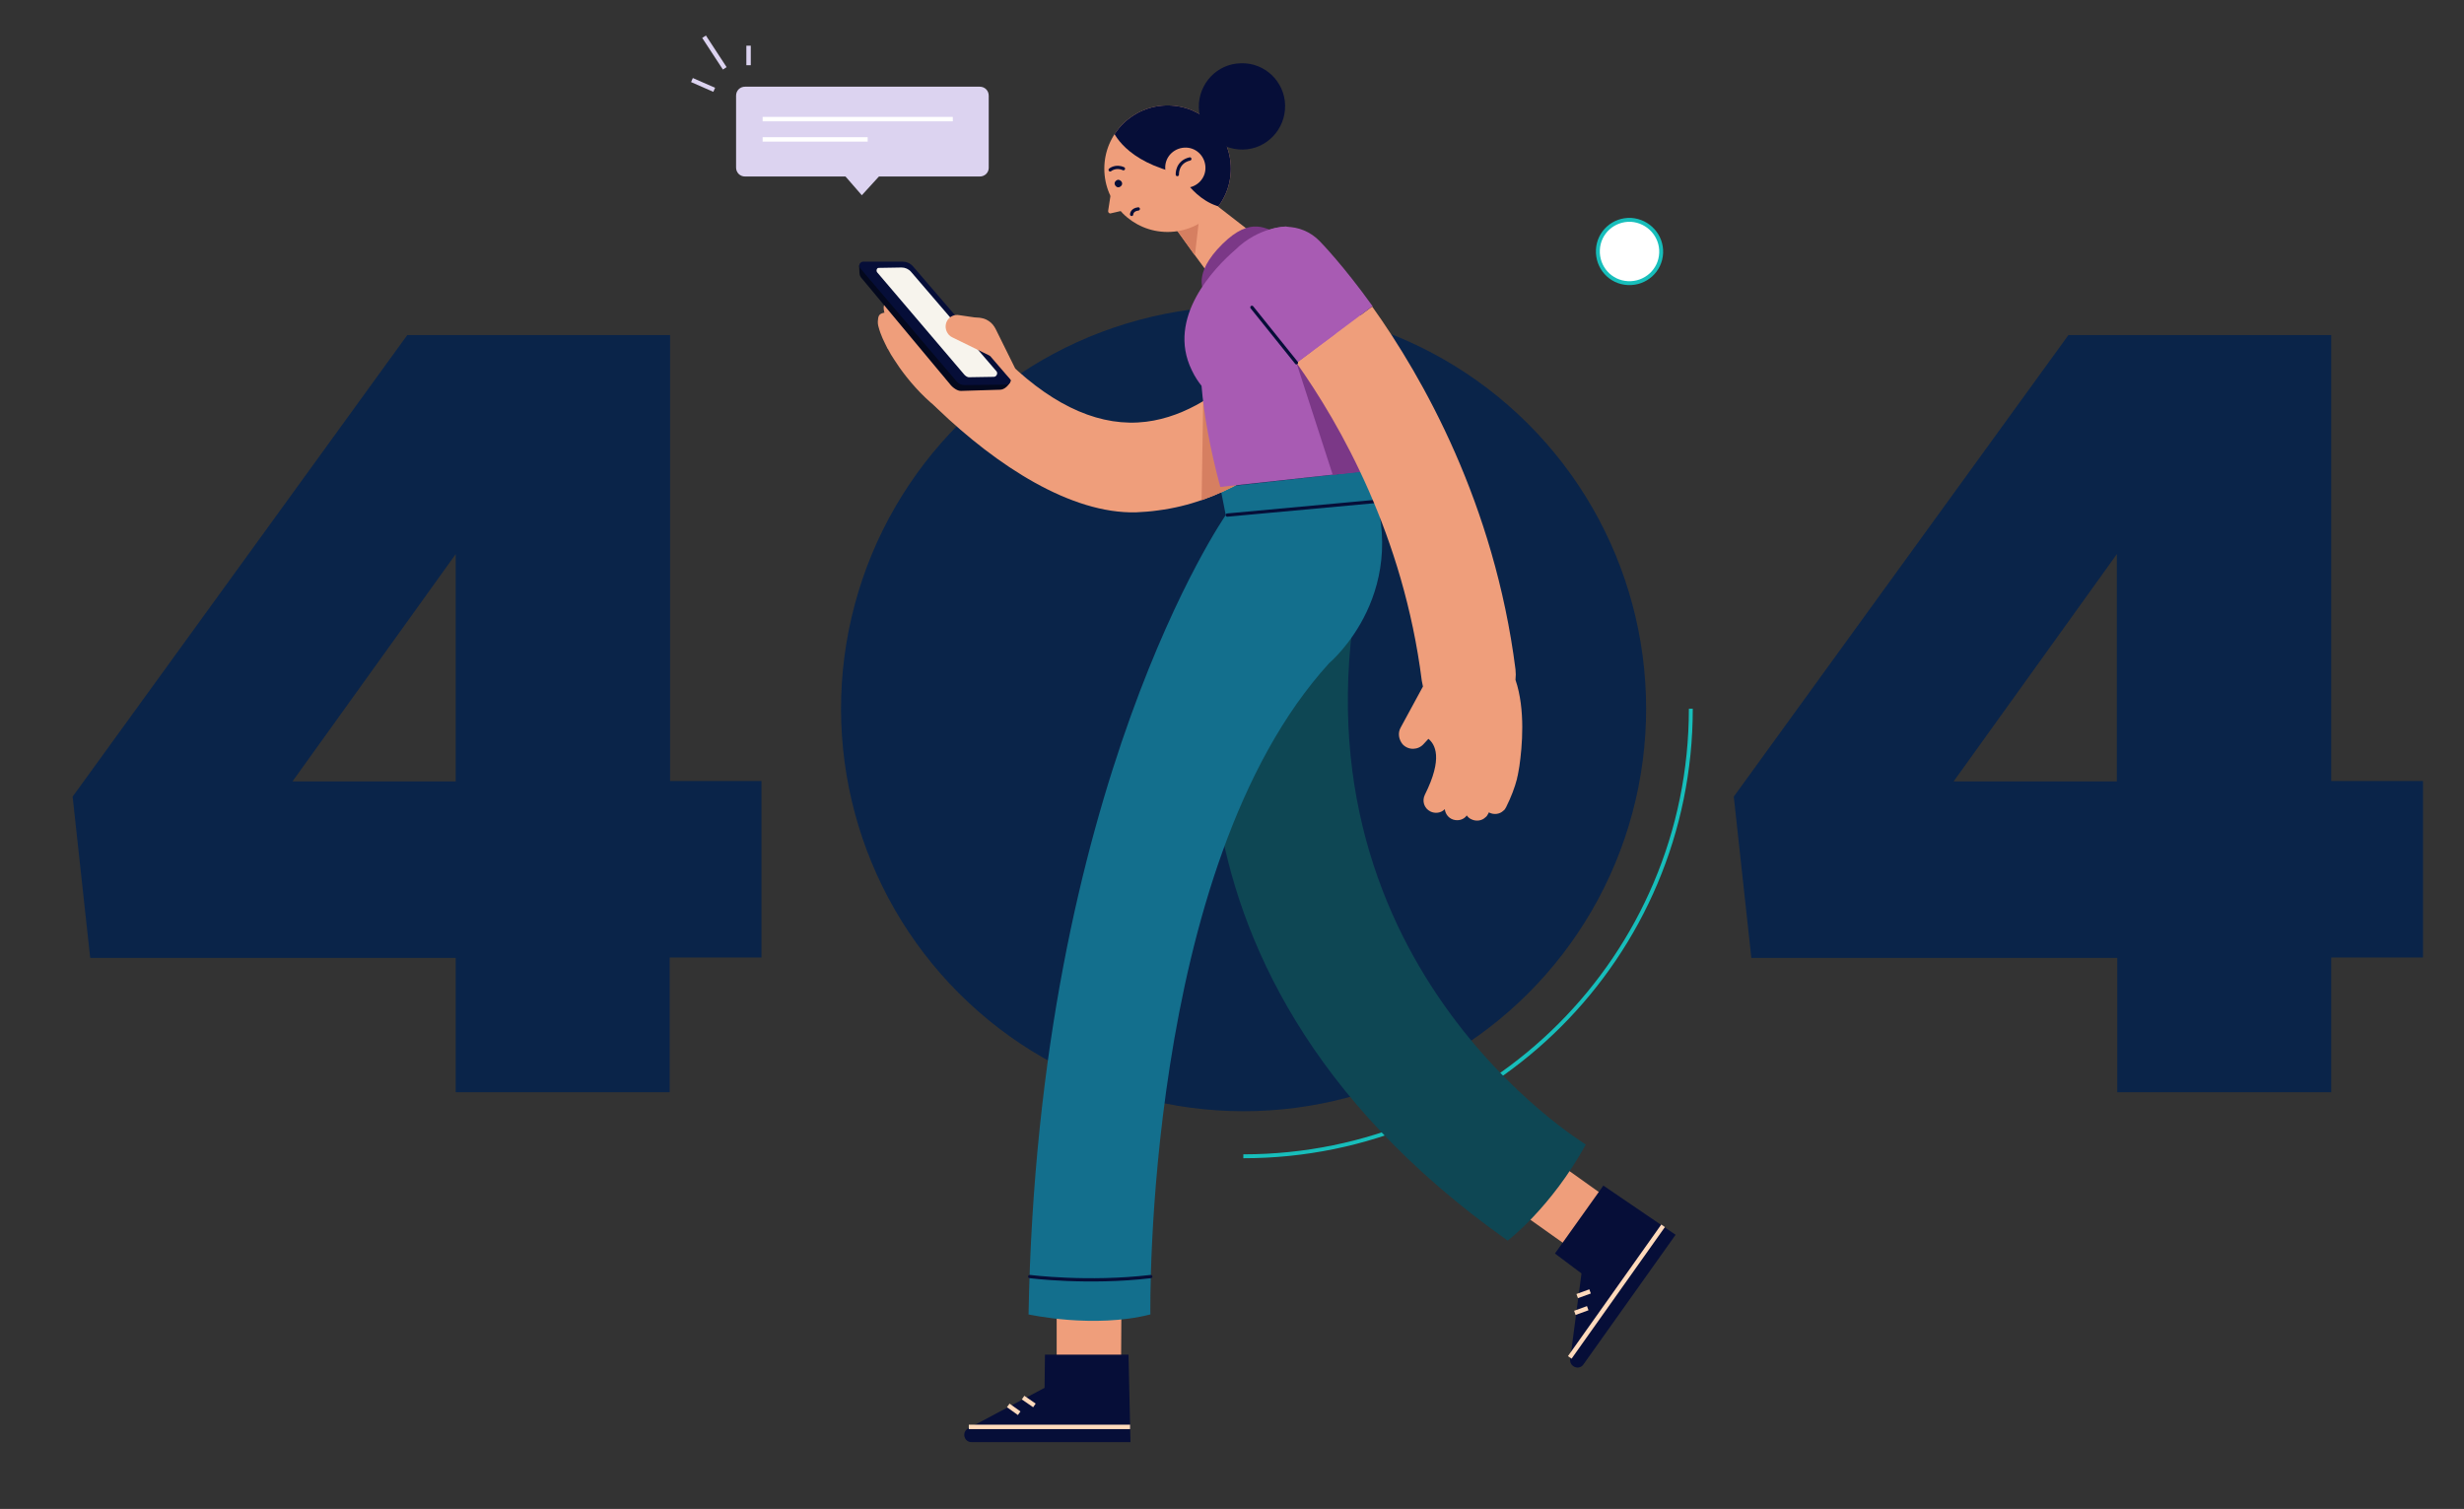<?xml version="1.0" encoding="utf-8"?>
<!-- Generator: Adobe Illustrator 25.3.0, SVG Export Plug-In . SVG Version: 6.00 Build 0)  -->
<svg version="1.1" id="Calque_1" xmlns="http://www.w3.org/2000/svg" xmlns:xlink="http://www.w3.org/1999/xlink" x="0px" y="0px"
	 viewBox="0 0 631 386.4" style="enable-background:new 0 0 631 386.4;" xml:space="preserve">
<rect x="0" y="0" width="631" height="386.4" fill="#333333" stroke="none"/>
<style type="text/css">
	.st0{fill:#0A2449;}
	.st1{fill:none;stroke:#17BEBB;stroke-miterlimit:10;}
	.st2{fill:#FFFFFF;stroke:#17BEBB;stroke-miterlimit:10;}
	.st3{fill:#EF9E7B;}
	.st4{fill:#D67F61;}
	.st5{clip-path:url(#XMLID_3_);fill:#060E38;}
	.st6{fill:none;stroke:#060E38;stroke-width:0.839;stroke-linecap:round;stroke-linejoin:round;stroke-miterlimit:10;}
	.st7{fill:#060E38;}
	.st8{fill:none;stroke:#FFDABC;stroke-width:1.133;stroke-miterlimit:10;}
	.st9{fill:#0E4754;}
	.st10{fill:#136F8D;}
	.st11{clip-path:url(#XMLID_4_);fill:#D67F61;}
	.st12{fill:#03081D;}
	.st13{fill:#F7F4ED;}
	.st14{fill:#7B3887;}
	.st15{fill:#A85BB3;}
	.st16{fill:none;stroke:#DCD3F0;stroke-width:1.133;stroke-miterlimit:10;}
	.st17{fill:#DCD3F0;}
	.st18{fill:none;stroke:#FFFFFF;stroke-width:1.133;stroke-miterlimit:10;}
</style>
<g>
	<g>
		<path class="st0" d="M116.7,245.3H23.1L18.6,204l85.7-118.2h67.3v114.2H195v45.2h-23.5v34.5h-54.8V245.3z M116.7,200.1v-58.2
			l-41.8,58.2H116.7z"/>
	</g>
	<g>
		<path class="st0" d="M542.1,245.3h-93.6L444,204l85.7-118.2h67.3v114.2h23.5v45.2h-23.5v34.5h-54.8V245.3z M542.1,200.1v-58.2
			l-41.8,58.2H542.1z"/>
	</g>
	<g>
		
			<ellipse transform="matrix(0.707 -0.707 0.707 0.707 -35.033 278.331)" class="st0" cx="318.5" cy="181.5" rx="103.1" ry="103.1"/>
		<path class="st1" d="M433,181.5c0,63.3-51.3,114.6-114.6,114.6"/>
		<path class="st2" d="M425.4,64.8c-0.2,4.5-4,7.9-8.5,7.7c-4.5-0.2-7.9-4-7.7-8.5c0.2-4.5,4-7.9,8.5-7.7
			C422.2,56.6,425.6,60.4,425.4,64.8z"/>
	</g>
</g>
<g>
	<g>
		<g>
			<g>
				<path class="st3" d="M297.5,53.3c0.3,1.1,15.5,21.6,15.2,21.1l10.7-12.6l-17.9-13.9L297.5,53.3z"/>
				<polygon class="st4" points="308.1,47.2 306,65.4 297.1,52.9 				"/>
				<g>
					<defs>
						<circle id="XMLID_6_" cx="299" cy="43.2" r="16.2"/>
					</defs>
					<use xlink:href="#XMLID_6_"  style="overflow:visible;fill:#EF9E7B;"/>
					<clipPath id="XMLID_3_">
						<use xlink:href="#XMLID_6_"  style="overflow:visible;"/>
					</clipPath>
					<path class="st5" d="M284.7,32.8c0,0,2.2,7.5,15.2,11.1l2.9,1.4c0,0,6.7,11.7,18,6.9c0,0,4.1-14-12.7-24.2
						C295.9,20.5,284.7,32.8,284.7,32.8z"/>
				</g>
				<path class="st3" d="M284.4,50l-0.6,3.9c-0.1,0.5,0.3,0.9,0.8,0.7l2.6-0.6L284.4,50z"/>
				<g>
					<path class="st3" d="M308.7,43.2c-0.1,2.8-2.5,5-5.4,4.9c-2.8-0.1-5-2.5-4.9-5.4c0.1-2.8,2.5-5,5.4-4.9
						C306.6,37.9,308.8,40.3,308.7,43.2z"/>
					<path class="st6" d="M301.5,44.7c0,0-0.2-3.2,3.2-4"/>
				</g>
				<path class="st7" d="M329.1,27c0.1,6.1-4.7,11.2-10.8,11.3c-6.1,0.1-11.2-4.7-11.3-10.8c-0.1-6.1,4.7-11.2,10.8-11.3
					C323.9,16,329,20.9,329.1,27z"/>
				<g>
					<path class="st7" d="M287.3,46.7c0.2,0.5-0.1,1-0.6,1.2c-0.5,0.2-1-0.1-1.2-0.6s0.1-1,0.6-1.2
						C286.5,45.9,287.1,46.2,287.3,46.7z"/>
					<path class="st6" d="M284.3,43.5c0,0,1.4-1.2,3.4-0.3"/>
					<path class="st6" d="M289.8,54.9c0,0,0-1.2,1.7-1.4"/>
				</g>
			</g>
			<g>
				<g>
					<g>
						<polygon class="st3" points="389.3,310.5 402.4,319.8 410.2,305.8 396.6,296.1 						"/>
						<g>
							<path class="st7" d="M398.2,321l12.4-17.4l18.5,12.6l-23.6,33.2c-1.1,1.6-3.6,0.6-3.4-1.3l2.9-22L398.2,321z"/>
							<line class="st8" x1="402" y1="347.6" x2="425.9" y2="313.9"/>
							<line class="st8" x1="403.3" y1="336.2" x2="406.6" y2="335"/>
							<line class="st8" x1="403.9" y1="331.9" x2="407.2" y2="330.7"/>
						</g>
					</g>
					<path class="st9" d="M348.6,146.9l-34.4,6c0,0-30,92.7,71.9,164.8c0,0,11.1-8.4,20-24.6C406.1,293,328.1,246.1,348.6,146.9"/>
				</g>
				<g>
					<g>
						<polygon class="st3" points="270.6,332.4 270.6,348.4 287.1,348.4 287.2,331.7 						"/>
						<g>
							<path class="st7" d="M267.6,346.9H289l0.5,22.4h-40.7c-1.9,0-2.6-2.5-0.9-3.5l19.6-10.4L267.6,346.9z"/>
							<line class="st8" x1="248.1" y1="365.4" x2="289.4" y2="365.4"/>
							<line class="st8" x1="258.2" y1="359.9" x2="261" y2="361.9"/>
							<line class="st8" x1="262" y1="357.9" x2="264.9" y2="359.9"/>
						</g>
					</g>
					<g>
						<path class="st10" d="M312.5,124.8l1.4,7.1c0,0-48.1,69.1-50.5,204.7c0,0,16.7,3.7,31.2,0c0,0-1.9-114.5,45.8-166.8
							c0,0,22.4-18.7,9.6-49.2L312.5,124.8z"/>
						<path class="st6" d="M263.7,326.9c0,0,14.9,1.9,31,0"/>
						<line class="st6" x1="314.3" y1="131.9" x2="352.4" y2="128.4"/>
					</g>
				</g>
			</g>
			<g>
				<g>
					<g>
						<defs>
							<path id="XMLID_1_" d="M290.9,131.2c-16.6,0.4-35.5-11.8-50.9-26.6c-4.6-4.4-2.1-6.6,2.3-11.2c4.4-4.6,11.6-4.7,16.2-0.4
								c11.9,11.4,23.7,16.4,35,15c21-2.6,35.9-26.1,36.1-26.3c3.3-5.3,10.4-7,15.8-3.7c5.4,3.3,7,10.4,3.7,15.7
								c-0.8,1.3-20.6,32.9-52.5,37C294.6,131,292.7,131.1,290.9,131.2z"/>
						</defs>
						<use xlink:href="#XMLID_1_"  style="overflow:visible;fill:#EF9E7B;"/>
						<clipPath id="XMLID_4_">
							<use xlink:href="#XMLID_1_"  style="overflow:visible;"/>
						</clipPath>
						<polygon class="st11" points="308.2,98 307.6,135.4 336,125.8 319.2,92.5 						"/>
					</g>
					<path class="st3" d="M258.8,97.4l-0.4-3.7l1.6,0.7l-5-10.1c-0.4-0.8-1-1.6-1.8-2.1c-1.8-1.2-3.2-0.7-4.4-0.8
						c-2.1-0.2-1.4,0.4-1.5,2.5l0,0c-2.2,0-6.7,1-9.2-8.7c-0.5-2.1-2.7-3.3-4.8-2.8c-3.1,0.8,2.3-0.7,2.2,0.8c0,0.1,0,0.1,0,0.2
						c-0.7-0.7-1.8-1-2.9-0.7c-1.3,0.3-2.2,1.4-2.4,2.7c0,0.2,0,0.3,0,0.5c-0.5-0.1-1-0.2-1.5,0c-1.3,0.3-2.2,1.4-2.4,2.7
						c0,0.4,0,0.7,0.1,1.1c0,0.1,0.1,0.3,0.1,0.4c-0.1,0-0.1,0-0.2,0c-1.3,0.3-1.4,0.9-1.5,2.2c0,0.4,0,0.7,0.1,1.1
						c0.7,2.7,1.4,3.8,2.4,5.9l0,0c0,0,0,0,0.1,0.1c0.5,1,1,1.8,1.6,2.7c3.2,5.1,11.1,14.9,20.2,17.2
						C261.1,112.1,258.8,97.4,258.8,97.4z"/>
					<g>
						<path class="st12" d="M220,68l0.1,1.8c0,0.6,0.2,1.1,0.6,1.5l22.6,27.1c0.6,0.8,1.9,1.8,2.9,1.7l9.9-0.3
							c1.1,0,2.3-1.1,2.8-2.4l0,0L229,69L220,68z"/>
						<path class="st7" d="M220.3,68.7l24.7,29c0.5,0.6,1.2,0.9,2,0.9l10.8-0.1c0.8,0,1.3-1,0.7-1.6l-24.7-28.7
							c-0.7-0.8-1.7-1.2-2.7-1.2L221,67C220.2,67.1,219.7,68,220.3,68.7z"/>
						<path class="st13" d="M224.6,69.7L247,96c0.4,0.4,0.9,0.7,1.4,0.6l6.1-0.1c0.7,0,1.1-0.9,0.7-1.4l-21.9-25.5
							c-0.6-0.7-1.5-1.1-2.4-1.1l-5.9,0.1C224.6,68.6,224.3,69.2,224.6,69.7z"/>
					</g>
					<path class="st3" d="M251.1,81.5l-5.5-0.8c-2.3-0.4-4.1,1.9-3.2,4.1l0,0c0.3,0.7,0.8,1.3,1.5,1.6l9.8,4.8l-1.4-6.3L251.1,81.5z
						"/>
				</g>
				<g>
					<path class="st14" d="M308.7,75.3c0,0-3.6-4,3-11.4c7.7-8.5,11.9-5.8,15.5-4.1L308.7,75.3z"/>
					<path class="st15" d="M350,120.6c0,0-10.3-14.6-8.9-26.1c1.3-11.4,4.1-31.4-11.7-36.5c0,0-7,0-13.1,6
						c-5.2,4.5-17.7,17.3-11.1,30.8c0.8,1.7,1.7,3,2.5,4c0.6,7.3,2.1,15.8,4.8,25.9L350,120.6z"/>
					<polygon class="st14" points="332,92.9 341.3,121.6 355.2,120.1 328.7,78.4 					"/>
				</g>
				<g>
					<path class="st3" d="M364.1,174.3c0.1,0.5,0.2,1,0.3,1.5l-5.7,10.5c-0.8,1.4-0.5,3.1,0.5,4.3c1.5,1.6,4,1.5,5.4-0.1l1.2-1.3
						c1.7,1.4,3.8,4.9-0.9,14.3c-0.8,1.6-0.2,3.5,1.4,4.3c1.2,0.6,2.7,0.4,3.6-0.5c0,0,0.1-0.1,0.1-0.1c0.1,1,0.7,2,1.7,2.5
						c1.2,0.6,2.7,0.4,3.6-0.5c0.1-0.1,0.2-0.2,0.3-0.4c0.3,0.4,0.7,0.8,1.2,1c1.2,0.6,2.7,0.4,3.6-0.5c0.3-0.2,0.5-0.5,0.7-0.9
						c0.1-0.1,0.1-0.2,0.2-0.4c0.1,0,0.1,0.1,0.1,0.1c1.2,0.6,2.7,0.4,3.6-0.5c0.3-0.2,0.5-0.5,0.7-0.9c1.3-2.6,2.2-5,2.8-7.3l0,0
						c0,0,0,0,0-0.1c0.3-1.1,0.4-2.1,0.6-3.1c0.7-4.9,1.6-14.5-1-22.1c0.1-0.9,0.1-1.8,0-2.7c-5.4-42.4-23.7-74.7-36.7-92.9
						L332,92.9C343.3,108.8,359.4,137.2,364.1,174.3z"/>
					<path class="st15" d="M337.9,61.7c-4.7-4.8-12.3-4.8-17.1-0.1c-4.8,4.7-4.8,12.4-0.1,17.1c0.1,0.1,5,5.1,11.4,14.2l19.4-14.5
						C344.1,68.1,338.5,62.3,337.9,61.7z"/>
					<line class="st6" x1="332" y1="92.9" x2="320.6" y2="78.7"/>
				</g>
			</g>
		</g>
		<g>
			<g>
				<line class="st16" x1="177.2" y1="20.5" x2="182.9" y2="23"/>
				<line class="st16" x1="191.7" y1="11.7" x2="191.7" y2="16.7"/>
				<line class="st16" x1="180.3" y1="9.4" x2="185.6" y2="17.5"/>
			</g>
			<g>
				<g>
					<path class="st17" d="M250.9,45.2h-60.1c-1.3,0-2.3-1-2.3-2.3V24.5c0-1.3,1-2.3,2.3-2.3h60.1c1.3,0,2.3,1,2.3,2.3v18.5
						C253.2,44.2,252.2,45.2,250.9,45.2z"/>
					<polygon class="st17" points="214.7,43.1 220.7,50 227,43.1 					"/>
				</g>
				<g>
					<line class="st18" x1="195.3" y1="30.5" x2="244" y2="30.5"/>
					<line class="st18" x1="195.3" y1="35.7" x2="222.2" y2="35.7"/>
				</g>
			</g>
		</g>
	</g>
</g>
</svg>
